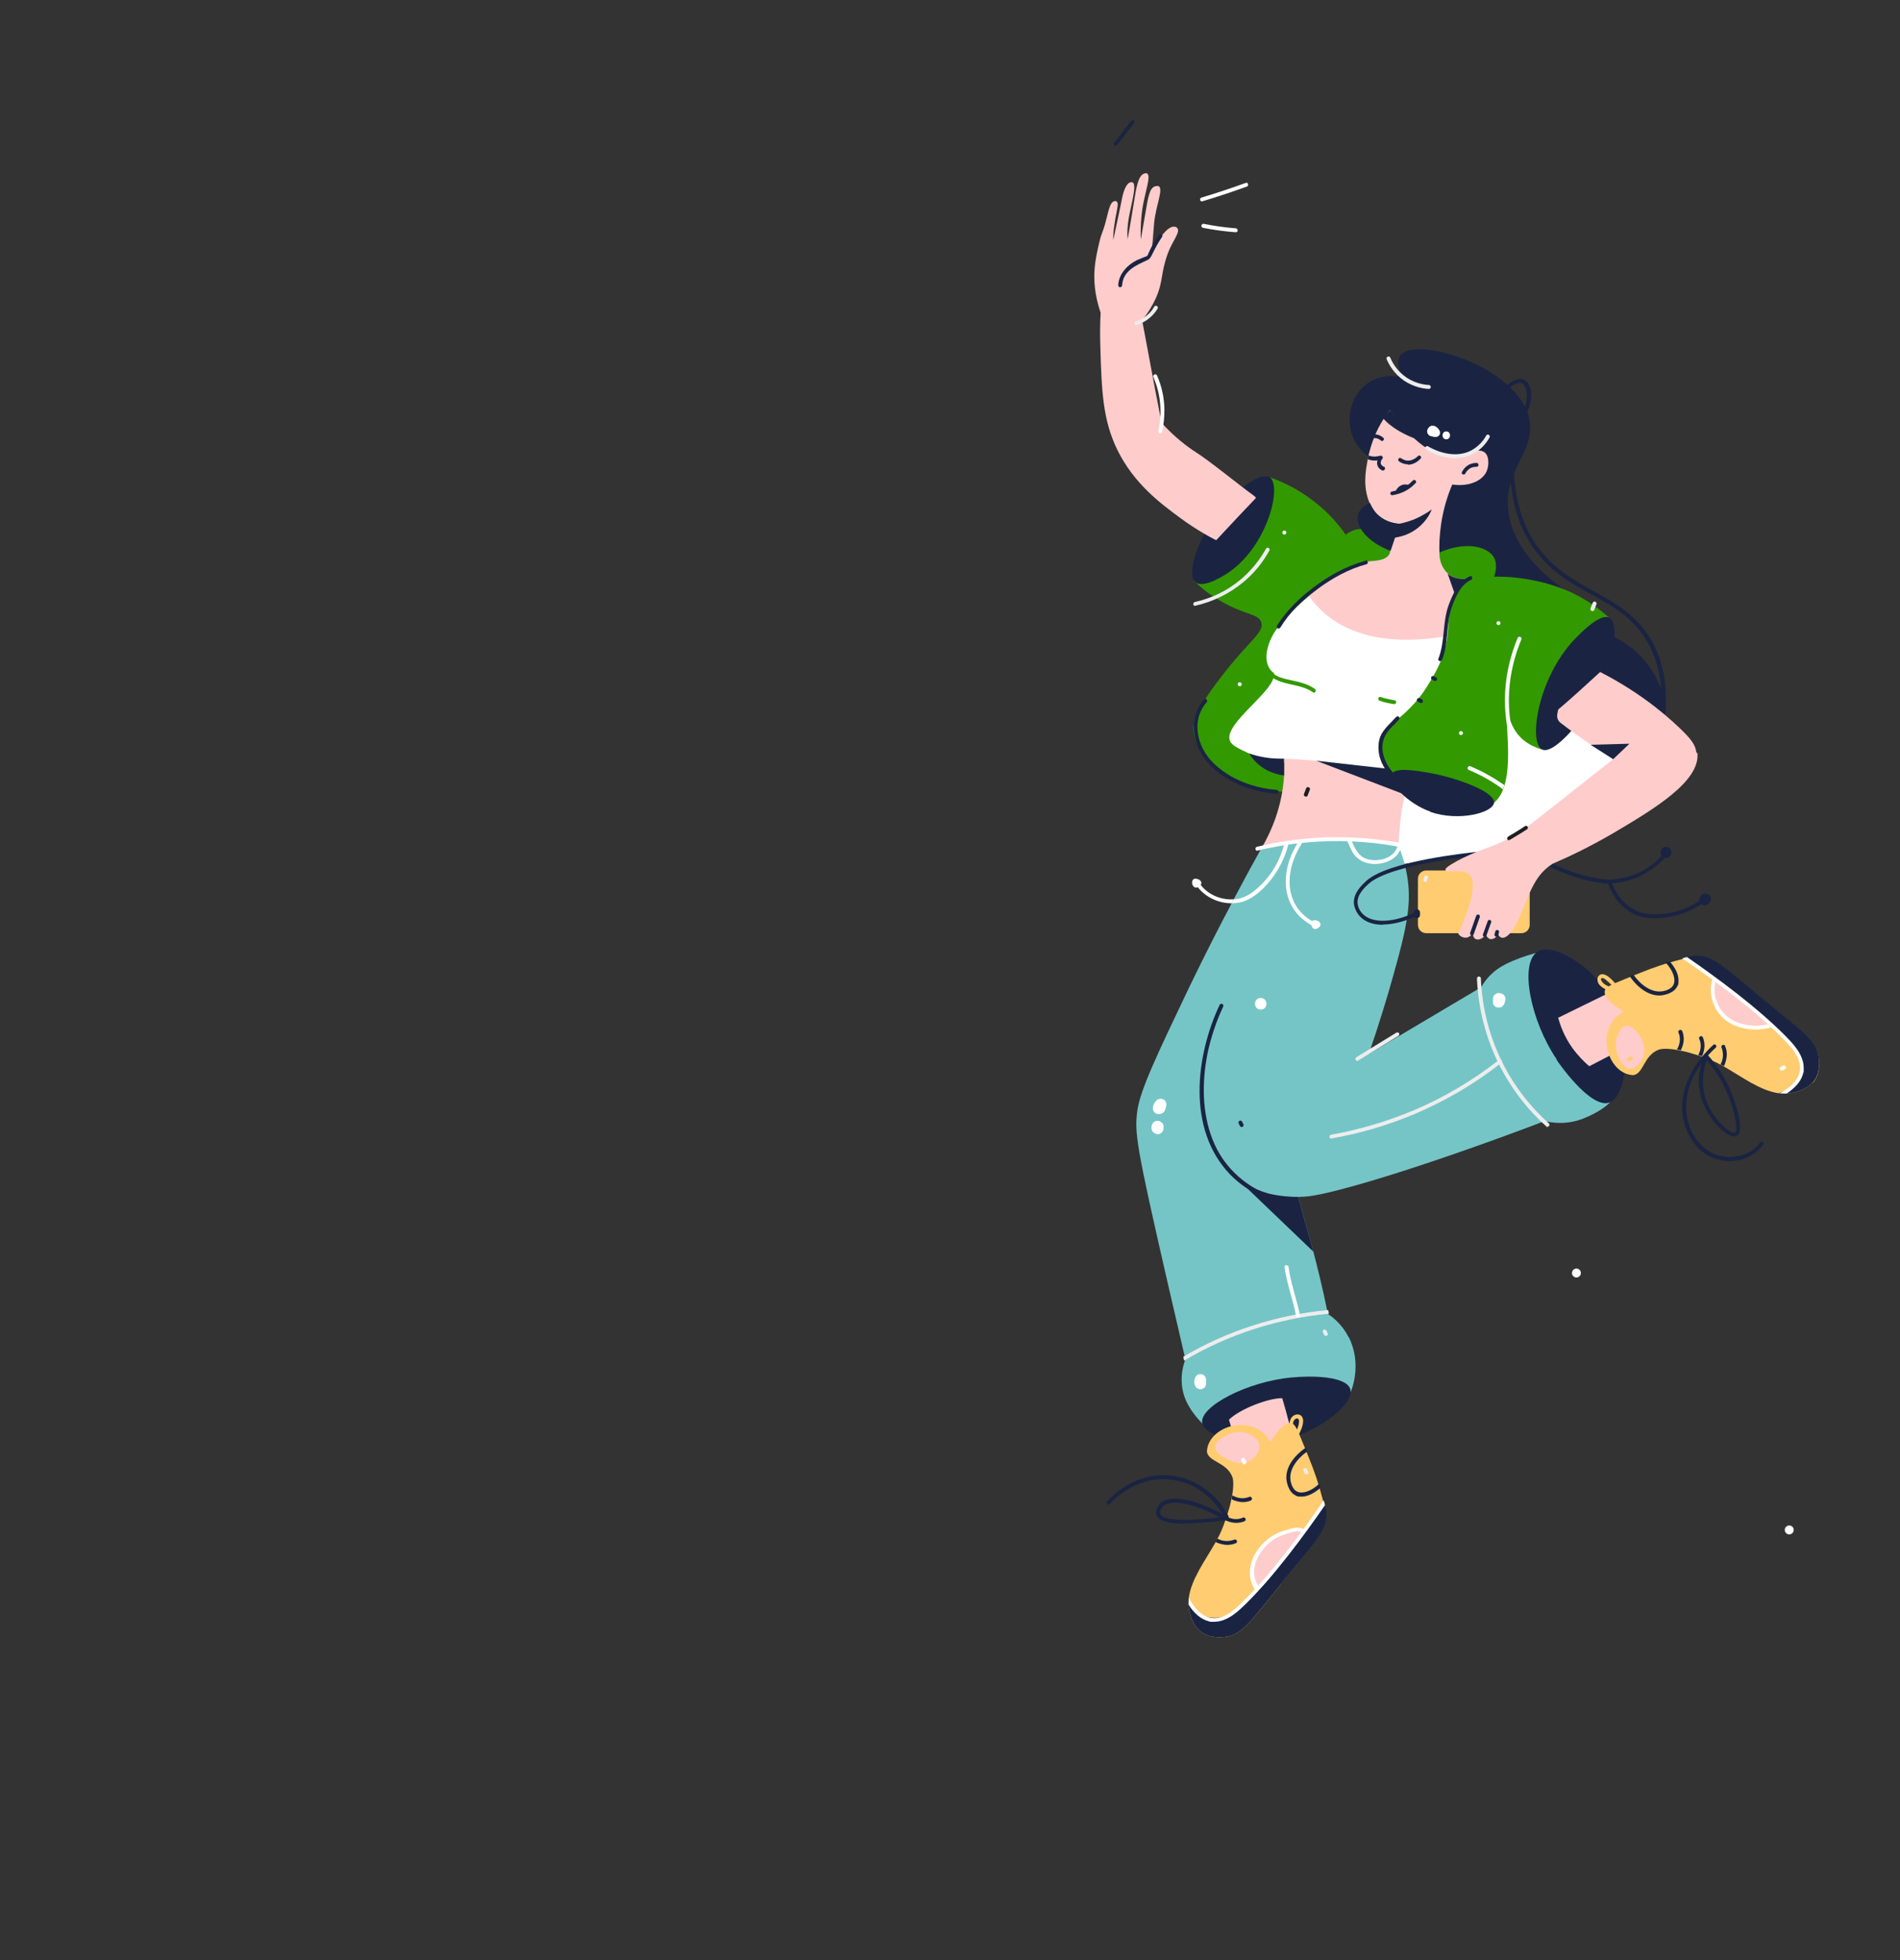 <svg xmlns="http://www.w3.org/2000/svg" viewBox="0 0 724 747"><rect x="0" y="0" width="724" height="747" fill="#333333" stroke="none"/><defs><style>      .cls-1 {        fill: #75c5c7;      }      .cls-2 {        fill: #fcc;      }      .cls-3 {        fill: #390;      }      .cls-4 {        fill: #ffcc71;      }      .cls-5 {        fill: #fff;      }      .cls-6 {        fill: #1a2442;      }      .cls-7 {        fill: #1f1f1f;      }      .cls-8 {        fill: #ededed;      }    </style></defs><g><g id="Layer_2"><path class="cls-5" d="M587.2,322.7c12.8-9,26.3-22.4,35.6-35,11.4-15.3-14.8-24.8-26.4-29.3-23.9-9.3-44.6,4.1-62.6,20.1-10.3,9.2-13.4,20.7-12.7,32.8.1,2.4.4,4.8.8,7.3,0,4.1.5,11,4,11,17.4.2,35.9-6.2,52.4-4,1.5-.4-.4,5.1.7,3.7,1.2-.9,2.4-1.8,3.4-2.6,2-1.7,3.7-3.1,4.9-4.1Z"></path><path class="cls-6" d="M614.8,242.6c3.6,1.7,9,5,13.3,10.9,5.6,7.6,8.2,17.8,5.9,19.3-.8.5-2,0-11.9-7.4-4.4-3.3-7.9-6-10.4-7.9.5-1.8,1-3.6,1.5-5.4l1.5-9.4Z"></path><path class="cls-3" d="M569.3,211.5c-2.9-4.3-11.2-5.2-20.8-1-6.6-.3-13.2-.7-19.8-1-1.6-4.9-6-8.1-10.4-7.9-4.3.2-6.9,3.4-7.4,4,5.8,2.5,14,5.8,24.2,8.9,28.7,8.7,32.6,7.3,34.1,5.4,1.9-2.3,1.5-6.1,0-8.4Z"></path><path class="cls-4" d="M582.9,334.9v17.5c0,1.8-1.4,3.2-3.2,3.2h-36.2c-1.8,0-3.2-1.4-3.2-3.2v-17.5c0-1.8,1.4-3.2,3.2-3.2,1.8,0,3.6,0,5.5,0,2,0,4.1,0,6.2,0,8.3,0,16.4,0,24.5,0,1.8,0,3.2,1.4,3.2,3.2Z"></path><path class="cls-3" d="M532.1,302.2c.6-1.9.9-3.9,1.2-5.8.5-3.2,1-6.4,1.6-9.6,1.5-7.5,3.7-14.8,6.2-21.9,1.3-3.7,2.6-7.3,4.1-10.9,1.5-3.5,3.2-6.9,5-10.3,1.8-3.4,3.6-6.8,5.2-10.2,1.7-3.6,3.1-7.2,4.7-10.9.5-1.2,1.1-2.4,1.6-3.6-1.6,0-4.5-.2-8.2-.7-1.2-.2-3.6-.5-7.2-1.3-1.7-.4-8.5-1.8-18.5-5.4-5.2-1.9-8.1-2.7-11.4-4.9-1.5-1.1-2.7-2.1-3.5-2.8-2.5-3.6-6.3-8.3-12-12.7-6.5-5.1-12.9-7.9-17.3-9.4-.5,4.5-2.3,13.9-9.2,23.4-6.9,9.6-15.4,14.2-19.5,16.1,2.5,2.4,6.2,5.6,11.4,8.4,8.5,4.7,13.3,4.2,14.3,7.4,1.2,3.7-4.1,6.7-13.3,18.3-11.7,14.7-12.9,19.7-12.4,23.7.5,4.4,3,7.5,4.9,9.9,8.5,10.5,21.9,12.2,26.4,12.6,15.2.2,30.4.3,45.6.5Z"></path><path class="cls-5" d="M498.9,227c5.4,6.7,11.1,10.2,14.5,11.9,9.5,4.7,18.5,4.6,25.7,4.4,6.1,0,11.1-.9,14.4-1.6-6.1,18-12.3,36-18.4,54-21-3-36-4.8-44.9-5.1-1.5,0-7.6-.3-14.3-3.5-4.7-2.2-7-3.3-7.4-5.4-1.2-6.3,15.7-17.5,16.8-23.7.1-.6.6-3.9,1.8-8.2.3-1.1.7-2.4,1.2-3.8,3-8.5,7.3-14.8,10.5-18.9Z"></path><path class="cls-2" d="M480.4,323.7c3.9-6.5,8.2-16.2,8.9-28.2.1-2.2.1-4.4,0-6.4,5.2.2,10.6.6,16.2,1.2,11.5,1.2,22.1,3.2,31.4,5.5-.7,2.9-2.2,8.9-3,14.8-.3,2.1-.5,4.4-.5,4.4-.3,3-.4,5.5-.5,7.4-7.7-.9-16.6-1.4-26.4-1.2-9.8.2-18.6,1.2-26.2,2.5Z"></path><path class="cls-1" d="M514,509.6c5,10.1,1.2,19.8.5,21.3-18.3,3.6-36,9.7-54.4,13.3-1.5-1.1-7-6.4-8.9-12.4-2.1-6.7-.1-12.2.5-13.8-1.9-8.3-4.2-18-6.7-28.9-12-52.3-12.8-57.5-11.6-66,1.2-8,7.4-21,19.8-47,6.1-12.7,13.3-26.6,15.2-30.1.3-.6.6-1.2.9-1.8.3-.5.5-1,.8-1.5,3.9-7.4,7.4-13.8,10.3-19,2.4,1.1,4.8,2.2,7.2,3.3.4.2.9.4,1.3.6,11.3,5.2,22.6,10.3,33.8,15.5l-25.8,92.2c-.9.3-3.5,1.1-7.1,2.2.5,1.9,1.1,4.2,1.8,6.9.9,3.4,1.9,7.4,3.1,11.8,2.7,9.9,3.9,13.7,5.8,20.8,0,.1,0,.3.1.5,1.4,5.4,3.4,13.3,5.4,23.2,2.1,1.4,5.6,4.2,7.9,8.9Z"></path><polygon class="cls-6" points="501.6 289.9 538.2 303.9 533.8 293.5 501.6 289.9"></polygon><path class="cls-2" d="M559.9,220.4c-.7,2.7-1.4,5.4-2.2,8.1-1.2,4.5-2.4,8.9-3.6,13.4-3,.6-21.3,4.3-35.8-.7-2.7-.9-7.6-2.6-12.9-6.9-2.6-2.2-4.6-4.4-5.9-6.2-.3-.4-.5-.7-.8-1,0,0,8.1-6.5,9.1-7.2,4.2-2.7,9-5.5,14-6,2.3-.3,5.8-.2,7.4-2.4.4-.5.5-1.1.5-1.5.5-1.6,1-3.3,1.5-4.9.7-1.8,1.3-3.6,2-5.4,7.5-4.7,15.1-9.4,22.6-14.1-4.7,11.7-7.3,20.9-7.3,25,0,.8,0,2.8,1,4.9.3.6.9,1.9,2.2,3,.4.4.9.8,1.5,1.1,1.2.6,2.3.8,3.1.9,1.1.2,2.3.2,3.5,0Z"></path><path class="cls-2" d="M560.2,187c-7.6,12.3-22.1,13.1-26.9,12.6-1.7-.2-5-.5-7.9-3-.8-.6-2.2-2-3.5-4.9-2.6-6-1.6-12.1-.7-16.7,0-.4.1-.7.2-1.1,0-.1,0-.3,0-.4,1.6-7.6,4.6-12.7,5.3-13.9,3.2-5.4,7-9,9.6-11.2.8,0,15-1.4,23.2,9.4,7.1,9.2,5.3,21.3.5,29.2Z"></path><path class="cls-7" d="M497.6,303.5c0,0-.2,0-.3,0-.4-.2-.6-.6-.4-1l.8-2.1c.2-.4.6-.6,1-.4.4.2.6.6.4,1l-.8,2.1c-.1.3-.4.5-.7.5Z"></path><path class="cls-6" d="M559.9,220.4c-.7,2.7-1.4,5.4-2.2,8.1l-1.8,2.3-4.3-12.3c.4.4.9.8,1.5,1.1,1.2.6,2.3.8,3.1.9,1.1.2,2.3.2,3.5,0Z"></path><path class="cls-6" d="M500.5,477l-35.4-33.9,26.5,1.3c.9,3.4,1.9,7.4,3.1,11.8,2.7,9.9,3.9,13.7,5.8,20.8Z"></path><path class="cls-6" d="M529.8,156.1c-.9.3-5.4,1.7-7.9,6.4-2.9,5.4-.8,10.7-.5,11.4-1.6-1.2-4.4-3.5-5.9-7.4-2.7-6.6-1-15.6,5.4-20.3,5.6-4,12-2.8,13.3-2.5-1.1-2.7-2.2-6.3-.5-8.4,5.8-7.3,43.9,4.1,48.9,23.7,3.2,12.5-9.4,19.3-7.9,35.1,1.3,13.9,12.5,24.5,22.7,31.6-3.5-1.6-7.9-3.3-13.3-4.4-4.3-.9-7.9-1.3-10.2-1.4-1.8-.1-3.4-.1-4.6,0,1.5-4.3.4-6.7,0-7.4-2.5-4.5-11.1-6.2-20.8-2-.2-5.6.4-14.7,4.4-24.7,2.4-5.9,5.3-10.5,7.9-13.8-2.3,1.4-4.2,1.8-5.4,2-10.8,1.5-20.6-11-23.2-14.3-1.1-1.4-1.9-2.7-2.5-3.5Z"></path><path class="cls-2" d="M552.7,184.5c6.3,1.2,11.8-.9,13.7-4.7,1.1-2.4,1.1-6.2-.8-7.5-2.2-1.5-6.7-.3-10.1,4.2-.9,2.7-1.8,5.4-2.8,8.1Z"></path><path class="cls-8" d="M451.2,518.5c16.7-10,35.8-16.1,55.2-17.9l-.3-1.4c-19.4,1.8-38.5,7.9-55.2,17.8l.3,1.5Z"></path><path class="cls-6" d="M490.6,418.4s0,0-.1,0c-.4,0-.7-.5-.6-.9l17.8-89.2c0-.4.5-.7.9-.6.4,0,.7.5.6.9l-17.8,89.2c0,.4-.4.6-.7.6Z"></path><path class="cls-1" d="M536.2,333.8c-.8-4.9-2.2-8.8-3.2-11.3-3.5-.7-7.2-1.3-11.1-1.7-16.2-1.7-30.4.3-41.5,3-8.3,34.2-16.7,68.4-25,102.5,1.6,4.7,6.2,16,17,23.3,1.6,1.1,5.2,3.5,10.6,5.1,0,0,7,2,15.3,1.2,10.4-1.1,44.7-11.4,90.3-28.7,2.1.5,8.1,1.7,14.8-1,7.9-3.2,11-6.7,11.9-8.4-10.1-16.4-15.6-39-25.7-55.4-1.9-.2-12.3,2.6-18.3,6.4-3.8,2.5-5.9,5.6-6.9,7.4-14.3,8.5-28.5,16.9-42.8,25.4,4-11.7,7.1-21.9,9.4-30.2,5.6-19.7,6.8-28,5.2-37.6Z"></path><path class="cls-6" d="M533.2,199.6c2.3-.5,5.3-1.3,8.4-3,1.5-.8,2.8-1.6,4-2.5-.6,1.5-1.8,3.8-4,5.9-4,3.9-8.6,4.7-10.4,4.9.7-1.8,1.3-3.6,2-5.4Z"></path><path class="cls-6" d="M524.8,155.6c1.6-.8,3-.5,3-.5.9.2,1.6.7,2,1-1.9,2.3-4.1,5.6-5.9,9.9-1.2,2.9-2,5.6-2.5,7.9-.1-.3-.3-.9-.5-1.5-2-7.1.4-15.1,4-16.8Z"></path><path class="cls-3" d="M598.2,225.5c-3-1.3-5.8-2.3-8.3-3-1.3-.4-5.3-1.5-10.8-2.2-4.5-.6-11.1-.9-19.2,0-1.1.8-2.6,2.1-4,4-4.4,5.9-3.6,12.1-4.4,18.3-1.2,8.8-5.2,15-7.9,19.3-8.1,12.7-17.2,14.1-17.8,22.2-.4,4.8,2.4,9.1,5.4,12.4,22.3,13,33,13.5,38.1,9.4,9.1-7.4,3.4-32.5,5.4-32.6.7,0,1,3.5,4,6.9,2.6,3.1,6.1,4.6,8.9,5.4.2-5.7,1.2-14.5,5.4-24.2,6-13.8,15.2-22.1,20.2-26-5.9-5.3-11.3-8.2-15-9.9Z"></path><path class="cls-5" d="M573.3,299.2c-.3-.2-.6-.4-.9-.6-3.8-2.6-7.8-4.8-12.1-6.6-.4-.2-.8,0-1,.4s0,.8.4,1c4.1,1.7,8.1,3.9,11.8,6.5.4.3.8.6,1.2.9l.5-1.5Z"></path><path class="cls-6" d="M557.7,180.8c-.1,0-.2,0-.3,0-.4-.2-.5-.6-.3-1,.4-.7,1.2-2,2.8-2.8.9-.4,1.8-.6,2.8-.6.4,0,.7.4.7.8,0,.4-.4.7-.8.7-.5,0-1.3,0-2.1.4-1.2.6-1.9,1.6-2.1,2.1-.1.3-.4.4-.7.4Z"></path><path class="cls-6" d="M530.5,188.7c-.4,0-.7-.3-.7-.6,0-.4.2-.8.6-.8,1.1-.2,2.2-.5,3.3-.9,1.8-.8,3.3-1.9,4.7-3.3.3-.3.7-.3,1,0,.3.3.3.8,0,1-1.5,1.6-3.2,2.8-5.2,3.6-1.2.5-2.4.8-3.6,1,0,0,0,0-.1,0Z"></path><path class="cls-6" d="M527,352.4c-3.8,0-6.9-1.1-8.9-3.3-2-2.2-2.2-4.8-2.2-4.9-.2-4,3.1-7,4.7-8.5,8.5-7.7,39-10.7,42.4-11.1.4,0,.8.3.8.7,0,.4-.3.8-.7.8-1.4.1-33.3,3.2-41.6,10.7-1.4,1.3-4.4,4-4.2,7.3,0,0,.1,2.2,1.8,4,3.6,3.9,11.9,3.7,20.7-.7.4-.2.8,0,1,.3.2.4,0,.8-.3,1-4.9,2.4-9.6,3.6-13.6,3.6Z"></path><circle class="cls-5" cx="681.8" cy="583" r="1.7"></circle><circle class="cls-5" cx="600.7" cy="485.1" r="1.7"></circle><path class="cls-8" d="M517.2,404.3c-.2,0-.5-.1-.6-.4-.2-.3-.1-.8.2-1l15.3-9.4c.3-.2.8-.1,1,.2.2.3.1.8-.2,1l-15.3,9.4c-.1,0-.3.1-.4.1Z"></path><path class="cls-8" d="M589.8,429.5c-.2,0-.4,0-.5-.2-7.2-6.4-13-14-17.5-22.5-5.4-10.4-8.5-22.1-9-33.9,0-.4.3-.8.7-.8.4,0,.8.3.8.7.4,11.6,3.5,23.1,8.8,33.3,4.3,8.3,10.1,15.7,17.1,22,.3.3.3.7,0,1-.1.2-.3.2-.6.2Z"></path><path class="cls-6" d="M473.2,429.5c-.3,0-.5-.2-.7-.4l-.5-1c-.2-.4,0-.8.3-1,.4-.2.8,0,1,.3l.5,1c.2.4,0,.8-.3,1-.1,0-.2,0-.3,0Z"></path><path class="cls-8" d="M505.3,509.1c-.3,0-.5-.2-.7-.4l-.5-1c-.2-.4,0-.8.3-1,.4-.2.8,0,1,.3l.5,1c.2.4,0,.8-.3,1-.1,0-.2,0-.3,0Z"></path><path class="cls-6" d="M612.9,336.7c-1.1,0-1.9,0-2.5-.2-6.8-.9-13.6-3.1-20.3-6.5-.4-.2-.5-.6-.3-1,.2-.4.6-.5,1-.3,6.6,3.3,13.2,5.5,19.9,6.3,1.6.2,4.9.4,9.5-.9,6.3-1.7,10.7-5.4,13.3-8.3.3-.3.7-.3,1,0,.3.3.3.7,0,1-3.9,4.2-8.7,7.2-14,8.7-3.1.9-5.7,1.1-7.6,1.1Z"></path><path class="cls-6" d="M593.1,403.8c.6.9,13.1,19.1,20.3,16.3,7.8-3,9.4-31.1-4.9-47-6.2-6.9-17.5-13.8-22.7-10.4-6.9,4.5-2.6,26.3,7.4,41Z"></path><path class="cls-2" d="M593.6,387.9c13.4-6.6,18.4-9,18.8-9.2,0,0,.5-.2,1.1-.5,0,0,.2,0,.2-.1.6,0,6.4-.2,9.9,4.3.2.3.5.6.7,1,.2.3.4.7.6,1.1,1.8,3.9,1.2,8.8-1.7,12.7-5.9,3-11.8,6.1-17.6,9.1-1.9-1.6-4.2-3.9-6.4-6.9-3.1-4.3-4.6-8.5-5.4-11.4Z"></path><path class="cls-6" d="M545.1,309.4c10.7,3.7,23.7.4,24.2-3.5.5-4.2-14.4-9.6-24.7-11.4-4.7-.8-13-2.3-14.3.5-1.5,3.1,6,11.2,14.8,14.3Z"></path><path class="cls-6" d="M613.2,235.4c4.5,2.4,1.2,20-6.9,33.1-4.9,7.9-14.6,19.1-18.7,17.1-5.2-2.6-1.8-27,12.4-42,1.6-1.6,9.6-10.2,13.3-8.2Z"></path><path class="cls-2" d="M646.4,286.8c-.3-2.9-1.9-5.1-6.4-9.4-6.6-6.3-17.2-15-33-22.7-1.6-.8-3.4-.5-4.7.7-1.7,1.6-3.5,3.7-5.2,6.5-2.3,3.9-3.3,7.7-3.7,10.4-.2,1.2.3,2.4,1.2,3.1,4,3.1,8.3,6.2,12.9,9.2,2.5,1.6,4.9,3.2,7.3,4.6-11.6,9.2-23.3,18.4-34.9,27.5,0,0,0,0,0,0-3.1,1.9-5.7,3.2-7.4,4-5.9,2.7-10.4,3.7-17.3,7.4-3.4,1.9-4.6,2.8-4.4,3.5.4,1.3,6.3-.7,8.9,1.5,2.4,2,2.6,7.8-4,22.7.6,1,1.8,1.6,3,1.5,1.1-.1,2.1-.9,2.5-2,0,1,.3,2.1,1,2.5,1.1.6,3,0,4-2,.1.9.7,1.7,1.5,2,1.1.3,2.6-.4,3-2,.3.6.7,1.3,1.5,1.5,1.4.4,2.9-1.3,3.5-2,4.3-5,6.1-15.9,11.4-22.2,1-1.2,2.5-2.7,4.6-4,5.9-2.5,13.9-6.3,23-11.6,15.2-9,33.3-19.7,32.1-30.6Z"></path><path class="cls-7" d="M575,320.2c-.3,0-.5-.1-.6-.4-.2-.4,0-.8.3-1,.8-.5,1.6-1,2.5-1.5,1.3-.8,2.6-1.6,3.9-2.5.3-.2.8-.1,1,.2.2.3.1.8-.2,1-1.3.8-2.6,1.7-4,2.5-.8.5-1.7,1-2.5,1.5-.1,0-.2.1-.4.1Z"></path><path class="cls-6" d="M489.3,289.1c-2.1,0-4.6,0-7.4-.5-2.3-.4-4.3-.9-5.9-1.5.8,1.4,2.6,3.9,5.9,5.9,3,1.8,5.9,2.3,7.4,2.5v-6.4Z"></path><path class="cls-6" d="M492.2,524.9c-16.7,1.5-35.1,11-34.1,17.3,1,6.1,20.5,10.3,36.1,4.9,10.8-3.7,21.9-12.7,20.3-17.8-1.6-5.1-15.5-5.1-22.2-4.4Z"></path><path class="cls-6" d="M483.8,181.8c4.8,3.2-.6,25.8-15.3,36.1-1,.7-9.6,6.6-12.9,4-3.7-2.9.8-15.4,6.4-23.7,6.3-9.3,17.9-18.9,21.7-16.3Z"></path><path class="cls-8" d="M507.3,433.9c-.4,0-.7-.3-.7-.6,0-.4.2-.8.6-.9,10.8-1.9,21.4-5.1,31.5-9.3,11.6-4.9,22.5-11.4,32.5-19.2.3-.3.8-.2,1,.1.3.3.2.8-.1,1-10,7.9-21.1,14.4-32.8,19.4-10.2,4.3-20.9,7.5-31.8,9.4,0,0,0,0-.1,0Z"></path><path class="cls-2" d="M488.6,532.8c.9,3.1,1.8,6.2,2.6,9.4,1.1,4.1,2.2,8.2,3.2,12.2,0,.6-1,6.3-6.1,8.9-4.7,2.3-10.5,1-14.3-3.3-1.9-6.3-3.8-12.7-5.7-19,4.1-4.1,15.2-8.3,20.2-8.2Z"></path><path class="cls-6" d="M531.8,187.3c0-.2.7-1.9,2.5-2.5,1.1-.4,2.1-.1,2.5,0-.4.4-1.1,1-2,1.5-1.2.6-2.2.9-3,1Z"></path><path class="cls-6" d="M521.9,191.7c-3.5,1.7-4.3,3.7-4.4,4.4-1.2,4.2,3.4,10.5,12.4,13.8.7-2,1.3-4,2-5.9l1.5-4.4c-1.2,0-5.6-.5-8.9-4-1.3-1.4-2-2.9-2.5-4Z"></path><path class="cls-6" d="M633.8,269.8s0,0,0,0c-.4,0-.7-.4-.7-.8.4-9.2-1.4-17.4-5.3-24.3-5.4-9.3-13.1-13.6-21.3-18.1-8-4.4-16.2-9-22.6-18.4-5.2-7.7-8.1-17.3-8.5-28.6,0-.4.3-.8.7-.8.4,0,.8.3.8.7.4,10.9,3.2,20.3,8.3,27.8,6.2,9.2,14.3,13.6,22.1,18,8.4,4.6,16.3,9,21.9,18.6,4.1,7.1,6,15.6,5.5,25.1,0,.4-.3.7-.7.7Z"></path><path class="cls-8" d="M544.4,148.2s0,0,0,0c-2.3-.1-5.8-.8-9.3-3.1-4-2.7-5.9-6.3-6.7-8.2-.2-.4,0-.8.4-1,.4-.2.8,0,1,.4.7,1.8,2.5,5.1,6.2,7.6,3.2,2.1,6.4,2.7,8.5,2.8.4,0,.7.4.7.8,0,.4-.3.7-.7.7Z"></path><path class="cls-6" d="M581.2,157.4c-.1,0-.2,0-.3,0-.4-.2-.5-.6-.4-1,1.4-3.1,1.7-6.3.8-8.6-.4-.9-.9-1.5-1.4-1.8-1.4-.6-4,.8-6.1,3.3-.3.3-.7.4-1,0-.3-.3-.3-.7,0-1,2.6-3,5.7-4.5,7.8-3.7,1,.4,1.8,1.3,2.3,2.6,1,2.7.7,6.3-.9,9.8-.1.3-.4.4-.7.4Z"></path><path class="cls-8" d="M554.4,174.6c-5.9,0-10.7-3.1-11-3.3-.3-.2-.4-.7-.2-1,.2-.3.7-.4,1-.2,0,0,8.8,5.6,16.5,1.5,2.9-1.6,4.7-3.9,5.6-5.6.2-.4.7-.5,1-.3.4.2.5.7.3,1-1.5,2.7-3.7,4.9-6.2,6.2-2.4,1.3-4.8,1.7-7.1,1.7Z"></path><path class="cls-6" d="M536.6,176.9c-.2,0-.5,0-.7,0-1-.1-2-.5-2.8-1.1-.3-.2-.4-.7-.2-1,.2-.3.7-.4,1-.2.7.5,1.4.8,2.1.9,2.3.3,4-1.4,4.3-1.7.3-.3.7-.3,1,0,.3.3.3.7,0,1-.4.4-2.2,2.3-4.9,2.3Z"></path><path class="cls-6" d="M526.4,175.1c-.6.2-1.4.4-2.4.4s-1.8-.1-2.8-.5c0-.4.1-.7.2-1.1,0-.1,0-.3,0-.4,0,0,0,0,0,0,1.8.8,3.5.4,4.4.2.4-.1.8,0,.9.5.1.4,0,.8-.5.9Z"></path><path class="cls-6" d="M527.1,179.3c0,0-.2,0-.3,0-.3-.1-1.5-.7-1.9-1.9-.4-1.2,0-2.5.8-3.5.3-.3.8-.3,1,0,.3.3.3.8,0,1-.5.5-.7,1.3-.5,1.9.3.7.9,1,1.1,1,.4.1.6.6.4,1-.1.3-.4.5-.7.5Z"></path><path class="cls-6" d="M526.6,168c-.2,0-.3,0-.5-.2-.2-.2-1.4-1.1-2.8-.8-.7.1-1.3.5-1.6.8-.3.3-.8.3-1,0-.3-.3-.3-.8,0-1,.5-.4,1.3-1,2.3-1.2,2.1-.4,3.6.8,4.1,1.2.3.3.4.7,0,1-.1.2-.4.3-.6.3Z"></path><path class="cls-6" d="M636.1,323.2c.9.7,1.1,2,.4,2.9-.7.9-2,1.1-2.9.5-1.1-.8-1.1-2.7,0-3.5.7-.5,1.7-.6,2.5,0Z"></path><path class="cls-6" d="M630,349.9c-2.2,0-4.8-.3-7.4-1.6-5.9-2.9-8.6-8.3-9.8-11.3-.1-.4,0-.8.4-1,.4-.1.8,0,1,.4,1,2.8,3.6,7.8,9,10.5,3.4,1.7,6.6,1.5,9.3,1.4h.2c5.5-.3,11-2.3,15.9-5.7.3-.2.8-.2,1,.2.2.3.2.8-.2,1-5.1,3.6-10.9,5.7-16.7,6h-.2c-.8,0-1.7.1-2.7.1Z"></path><path class="cls-6" d="M648.7,340.8c-1.2.6-1.4,2.2-.8,3.2,0,0,.6.9,1.5,1,1.4.1,2.9-1.6,2.5-3-.4-1.1-1.9-1.9-3.2-1.2Z"></path><path class="cls-8" d="M606.8,232.8c0,0-.2,0-.3,0-.4-.2-.6-.6-.4-1l.8-2.1c.2-.4.6-.6,1-.4.4.2.6.6.4,1l-.8,2.1c-.1.3-.4.5-.7.5Z"></path><path class="cls-5" d="M578,288.1c-.3,0-.6-.2-.7-.5-1.8-4.7-3-9.6-3.5-14.5-1.1-10,.5-20.4,4.5-30,.2-.4.6-.6,1-.4.4.2.6.6.4,1-3.9,9.4-5.5,19.5-4.4,29.3.5,4.8,1.7,9.6,3.4,14.2.1.4,0,.8-.4,1,0,0-.2,0-.3,0Z"></path><path class="cls-8" d="M455.4,230.9c-.3,0-.6-.2-.7-.6,0-.4.2-.8.6-.9,6.5-1.4,12.5-4.4,17.5-8.6,3.9-3.3,7.1-7.2,9.6-11.7.2-.4.6-.5,1-.3.4.2.5.6.3,1-2.6,4.7-5.9,8.7-10,12.1-5.2,4.3-11.5,7.4-18.1,8.9,0,0-.1,0-.2,0Z"></path><path class="cls-8" d="M543.1,336.1c0,0-.1,0-.2,0-.4-.1-.6-.5-.5-.9l.3-1.1c.1-.4.5-.6.9-.5.4.1.6.5.5.9l-.3,1.1c0,.3-.4.5-.7.5Z"></path><path class="cls-6" d="M546.8,259.4c-.1,0-.2,0-.3,0l-.8-.4c-.4-.2-.5-.6-.3-1,.2-.4.6-.5,1-.3l.8.4c.4.2.5.6.3,1-.1.3-.4.4-.7.4Z"></path><path class="cls-6" d="M541.4,267.8c-.1,0-.2,0-.3,0l-.8-.4c-.4-.2-.5-.6-.3-1,.2-.4.6-.5,1-.3l.8.4c.4.2.5.6.3,1-.1.3-.4.4-.7.4Z"></path><path class="cls-6" d="M560.9,356.4c0,0-.2,0-.2,0-.4-.1-.6-.6-.5-.9l2.3-6.5c.1-.4.6-.6.9-.5.4.1.6.6.5.9l-2.3,6.5c-.1.3-.4.5-.7.5Z"></path><path class="cls-6" d="M565.8,356.9c0,0-.2,0-.3,0-.4-.1-.6-.6-.4-.9l1.8-5c.1-.4.6-.6.9-.4.4.1.6.6.4.9l-1.8,5c-.1.3-.4.5-.7.5Z"></path><path class="cls-6" d="M570.2,356.9c0,0-.1,0-.2,0-.4-.1-.6-.5-.5-.9l.3-1.1c.1-.4.5-.6.9-.5.4.1.6.5.5.9l-.3,1.1c0,.3-.4.5-.7.5Z"></path><path class="cls-5" d="M479.1,324.2c-.3,0-.6-.2-.7-.6,0-.4.1-.8.5-.9,7.7-1.9,15.5-3,23.4-3.5,11.3-.6,22.7.2,33.8,2.5.4,0,.7.5.6.9,0,.4-.5.7-.9.6-11-2.3-22.3-3.1-33.4-2.5-7.8.4-15.5,1.6-23.1,3.4,0,0-.1,0-.2,0Z"></path><path class="cls-4" d="M488.3,603.5c-11.7,14.2-15,19.6-21.7,20.3-1.3.1-5.7.6-9.2-2.2-3.1-2.5-3.8-6.3-4.2-7.8-.2-.8-.3-1.6-.3-2.4,0-.9,0-1.8.1-2.6,0,0,0,0,0,0,1-7.2,6.3-14.2,10.2-21.1h0c.2-.4.4-.8.7-1.2,0,0,0,0,0-.1,1-1.8,2.1-4.3,3-7,.2-.5.3-.9.5-1.4.7-2.2,1.4-4.4,1.8-6.6.1-.5.2-1,.3-1.5.5-2.7.6-5.1.2-6.8-2.1-6-9.2-5.9-9.8-9.9.3-10,18.1-15.2,24.2-3.6.6-1.1,4.5-7.9,7.9-7.3,1.3.3,2.1,1.6,4.4,7.4,3.2,7.8,4.8,11.7,6.4,17.3.5,1.8,1,3.4,1.3,4.7.2.7.4,1.3.5,1.8,0,0,0,0,0,0,.4,1.4.6,2.3.6,2.9.5,7.3-4.2,11.2-17.3,27.2Z"></path><path class="cls-6" d="M451.6,580.6c-8.5,0-10.4-1.8-10.9-3.4-.7-2,1.1-3.9,1.2-4.1,3.6-3.9,13.5-2.1,25.7,4.8.3.2.4.5.4.8,0,.3-.3.6-.6.6-6.9.9-12,1.2-15.8,1.2ZM447.8,572.6c-2.1,0-3.8.5-4.8,1.6,0,0-1.3,1.5-.9,2.6.5,1.5,4.2,3.6,22.8,1.4-6.9-3.7-13-5.6-17.1-5.6Z"></path><path class="cls-2" d="M469.5,546.1c-2.4.7-6.5,2.8-6.4,5.4,0,2.1,2.7,3.5,4.4,4.4,1.7.9,4.1,2.2,6.9,1.5,3-.8,6-3.9,5.4-6.9-.6-3-4.3-4.2-4.9-4.4-2.4-.8-4.5-.3-5.4,0Z"></path><path class="cls-6" d="M471,588c-1.1.5-2.2.7-3.4.7s-3-.4-4.4-1.1h0c.2-.4.4-.8.7-1.2,0,0,0,0,0-.1,1.9,1.1,4.4,1.2,6.4.4.4-.2.8,0,1,.4.2.4,0,.8-.4,1Z"></path><path class="cls-6" d="M474.2,579.7c-1,.4-2.1.6-3.2.6s-2.8-.3-4-1c.2-.5.3-.9.5-1.4,1.8,1.1,4.2,1.3,6.1.4.4-.2.8,0,1,.4.2.4,0,.8-.4,1Z"></path><path class="cls-6" d="M476.7,571.8c-1,.4-2.1.6-3.2.6s-2.9-.4-4.2-1.1c.1-.5.2-1,.3-1.5,1.9,1.2,4.4,1.5,6.4.6.4-.2.8,0,1,.4.2.4,0,.8-.4,1Z"></path><path class="cls-6" d="M503.1,567c-2.4,2.1-4.9,3.3-7.1,3.3s-1.6-.2-2.4-.5c-2.8-1.4-3.3-5.3-3.4-6-.4-4.3,2.4-8.7,7.3-12.1l.6,1.4c-4.2,3-6.7,6.9-6.4,10.5,0,.4.4,3.8,2.6,4.8,1.9.9,5.2,0,8.4-3l.5,1.6Z"></path><path class="cls-2" d="M478.9,605.4c-.2-.5-3.4-8.2,1.2-15.1,3.6-5.3,10.3-7.9,16.8-6.4-6,7.2-12,14.3-18,21.5Z"></path><path class="cls-5" d="M474.2,558c-.3,0-.5-.2-.7-.4l-.5-1c-.2-.4,0-.8.3-1,.4-.2.8,0,1,.3l.5,1c.2.4,0,.8-.3,1-.1,0-.2,0-.3,0Z"></path><path class="cls-8" d="M497.9,561.9c-.3,0-.5-.2-.7-.4l-.5-1c-.2-.4,0-.8.3-1,.4-.2.8,0,1,.3l.5,1c.2.4,0,.8-.3,1-.1,0-.2,0-.3,0Z"></path><path class="cls-6" d="M467.3,578.8c-.3,0-.5-.2-.7-.4-.6-1.3-6.4-12.3-19.2-14.4-14.5-2.4-24.1,8.7-24.5,9.1-.3.3-.7.4-1,0-.3-.3-.4-.7,0-1,.4-.5,10.5-12.2,25.9-9.6,13.6,2.3,19.7,13.9,20.3,15.2.2.4,0,.8-.3,1-.1,0-.2,0-.3,0Z"></path><path class="cls-8" d="M678.9,408c-.3,0-.5-.2-.7-.4-.2-.4,0-.8.3-1l1-.5c.4-.2.8,0,1,.3.2.4,0,.8-.3,1l-1,.5c-.1,0-.2,0-.3,0Z"></path><path class="cls-5" d="M499.9,352.4c-.1,0-.2,0-.4,0-2.8-1.6-5.1-3.7-6.7-6.2-4.4-6.9-3.7-16.7,2-25.5.2-.3.7-.4,1-.2.3.2.4.7.2,1-5.3,8.3-6.1,17.5-2,23.9,1.5,2.3,3.5,4.2,6.2,5.7.4.2.5.7.3,1-.1.2-.4.4-.6.4Z"></path><g><path class="cls-5" d="M470.1,342.7c-.3.5-.5,1-.8,1.5,0,0,0,0-.1,0-5.2,0-10.5-2.6-13.4-7-.2-.3-.1-.8.2-1,.3-.2.8-.1,1,.2,2.7,4.3,8,6.6,13,6.3Z"></path><path class="cls-5" d="M491,321.5c-.5,2.1-1.2,4.1-2.1,6.1-1.8,4.1-4.5,7.9-7.7,11.1-2.1,2-4.2,3.5-6.3,4.4-1.8.8-3.7,1.1-5.6,1.1.3-.5.5-1,.8-1.5,1.4,0,2.9-.4,4.2-1,1.9-.8,3.8-2.2,5.8-4.1,3.1-3,5.7-6.6,7.4-10.6.8-1.9,1.5-3.8,2-5.8,0-.4.5-.6.9-.5.4,0,.6.5.6.9Z"></path></g><path class="cls-5" d="M454.7,335.1c-.8.7-.5,2.5.5,3,1,.5,2.5-.6,2.6-1.6,0-.7-.6-1.2-1.1-1.4-.6-.3-1.5-.4-2,0Z"></path><path class="cls-5" d="M500.1,350.9c-.8.7-.5,2.5.5,3,1,.5,2.5-.6,2.6-1.6,0-.7-.6-1.2-1.1-1.4-.6-.3-1.5-.4-2,0Z"></path><path class="cls-6" d="M539.9,349.9h0c-.7,0-1.2-.6-1.2-1.2v-1c0-.7.6-1.2,1.2-1.2h0c.7,0,1.2.6,1.2,1.2v1c0,.7-.6,1.2-1.2,1.2Z"></path><path class="cls-2" d="M442.6,161c-1.7-8.5-3.3-17.1-4.9-25.7-.8-4.5-1.7-8.9-2.5-13.3,2.4-2.9,4-5.7,5.2-8.3,3-6.7,1.7-9.3,4.7-17.4,1.6-4.3,4.8-7.9,3.5-9.4-.3-.4-.8-.5-1-.5-3.5-.6-8.2,8.5-8.9,9.9.2-1.7.4-3.1.5-4,.2-1.9.2-3.1.4-5.1,0,0,.1-1.2.2-2.4.7-6.6,3.5-12.6,1.8-13.8-.5-.3-1.2,0-1.5,0-2.1.7-2.6,4.1-3.7,10.5-.4,2.1-.9,5.5-1.7,9.8-.2-4.9.2-8.9.6-11.8,1.1-6.7,3.4-12.5,1.8-13.4-.3-.2-.7,0-1,0-2.4.7-3.1,5.3-4,10.9-.5,3.1-1.3,8-2.4,14.2-.2-2.1-.1-3.8,0-4.8.3-4.5,2.1-10,2.5-14.4,0-.7.1-2.1-.6-2.5-.4-.2-.8,0-1,0-1.9.7-2.8,5-2.9,5.4-.8,4.1-2,9.7-3.5,16.6,0-1.2,0-3.2.4-5.5.2-1.6.5-3.2.5-3.2.7-3.8,1.2-5.4.4-6-.3-.3-.8-.2-.9-.1-1.6.3-2.1,3.3-3.1,7.1-1.4,5.5-1.6,4.2-2.7,8.9-.5,2.2-1.4,5.9-1.7,9.8-.3,3.5-.2,9.4,2.3,16.7-.2,3.3-.3,7.9-.1,13.5.5,16.3.9,27.2,6.4,38.6,6.4,13.1,16.6,20.6,24.2,26.2,6,4.4,11.6,7.5,16,9.6,1.2.5,2.5.4,3.6-.3,2.1-1.3,4.9-3.6,7.1-7.3,1.5-2.6,2.3-5.1,2.6-7,.3-1.4-.3-2.8-1.4-3.6-6.1-4.4-16.9-13.3-22-16.5-3.6-2.3-8.3-5.9-13.3-11.4Z"></path><path class="cls-8" d="M433,123.9c-.3,0-.6-.2-.7-.5-.1-.4,0-.8.5-.9,1.5-.5,3-1.3,4.2-2.3,1.1-.9,2.1-2,2.8-3.3.2-.4.7-.5,1-.3.4.2.5.7.3,1-.8,1.4-1.9,2.6-3.1,3.6-1.4,1.2-3,2-4.7,2.6,0,0-.2,0-.2,0Z"></path><path class="cls-5" d="M442.2,165.1c0,0-.1,0-.2,0-.4,0-.6-.5-.6-.9.6-2.7.9-5.5.8-8.2-.1-4.2-1-8.4-2.7-12.3-.2-.4,0-.8.4-1,.4-.2.8,0,1,.4,1.8,4.1,2.7,8.4,2.8,12.8,0,2.9-.2,5.8-.9,8.6,0,.3-.4.6-.7.6Z"></path><path class="cls-6" d="M464.8,382.8c-9.3,19.7-12.5,47.5,3.8,64.6,4.9,5.1,11.1,8.6,17.8,10.7.9.3,1.3-1.1.4-1.4-11.3-3.7-20.5-11.4-24.8-22.6-4-10.3-4-21.8-1.9-32.5,1.3-6.2,3.3-12.3,6-18,.4-.9-.9-1.6-1.3-.7h0Z"></path><path class="cls-6" d="M591.6,271.8c0,1.1,19.3-16.8,19.3-16.8l-6.9-4s-12.9,13.8-12.4,20.8Z"></path><path class="cls-6" d="M481.7,186.7c-.5,0-19.8,20.8-19.8,20.8l3.5,3.5,8.9-3.5,3.5-4,4-16.8Z"></path><path class="cls-6" d="M526.9,159.2s3.1,4.4,12.2,7.9c0,0-6.3-6.5-9.3-10.9l-2.9,3.1Z"></path><path class="cls-6" d="M532,273.2c-2.1,2.4-4.7,4.4-6,7.4-.9,2.3-.9,4.9-.4,7.3,1.3,5.3,5.3,10,10.5,11.8.9.3,1.3-1.1.4-1.4-4.6-1.7-8.2-6-9.4-10.8-.6-2.5-.4-5.2.9-7.5,1.3-2.2,3.4-3.9,5.1-5.8.6-.7-.4-1.8-1-1h0Z"></path><path class="cls-6" d="M425.7,55.2c2.1-2.7,4.2-5.5,6.4-8.2.6-.7-.5-1.8-1-1-2.2,2.8-4.4,5.7-6.6,8.5-.6.8.7,1.5,1.3.7h0Z"></path><path class="cls-6" d="M488.3,603.5c-11.7,14.2-15,19.6-21.7,20.3-1.3.1-5.7.6-9.2-2.2-3.1-2.5-3.8-6.3-4.2-7.8-.2-.8-.3-1.6-.3-2.4,0-.9,0-1.8.1-2.6.4,2.6,2.3,7.7,10.2,7.7,10.6,0,26.9-23.3,26.9-23.3l14.7-19.8s0,0,0,0c.4,1.4.6,2.3.6,2.9.5,7.3-4.2,11.2-17.3,27.2Z"></path><path class="cls-5" d="M505,573.4c-8.5,12.3-19.4,27-30.3,37.8-2.5,2.4-6.8,6.8-12,6.8s-1,0-1.5-.1c-3.7-.6-6.4-3.5-8.3-6.4,0-.9,0-1.8.1-2.7,1.6,3.2,4.4,7,8.4,7.7,4.4.8,8.5-2.5,12.2-6.2,11.1-10.9,22.3-26.1,30.8-38.6.2.7.4,1.3.5,1.9Z"></path><path class="cls-4" d="M690.9,412.2c-2.5,3.1-6.3,3.8-7.8,4.2-.8.2-1.6.3-2.4.3-.9,0-1.8,0-2.7-.1,0,0-.1,0-.2,0-7.1-1-14.1-6.3-20.9-10.2h0c-.4-.2-.8-.4-1.2-.7,0,0,0,0-.1,0-1.8-1-4.3-2.1-7-3-.5-.2-.9-.3-1.4-.5-2.2-.7-4.4-1.4-6.6-1.8-.5-.1-1-.2-1.5-.3-2.7-.5-5.1-.6-6.8-.2-6,2.1-5.9,9.2-9.9,9.8-10-.3-15.2-18.1-3.6-24.2-1.1-.6-7.9-4.5-7.3-7.9.3-1.3,1.6-2.1,7.4-4.4,7.8-3.2,11.7-4.8,17.3-6.4,1.8-.5,3.4-1,4.7-1.3.5-.1.9-.3,1.3-.4.2,0,.4,0,.5-.1,1.4-.4,2.3-.6,2.9-.6,7.3-.5,11.2,4.2,27.2,17.3,14.2,11.7,19.6,15,20.3,21.7.1,1.3.6,5.7-2.2,9.2Z"></path><path class="cls-2" d="M615.8,397.3c-.4,4.5,2.4,9.8,5.4,9.9,2.3,0,4.2-2.6,4.9-4.4,1.6-4-1-7.7-1.5-8.4-.6-.9-2.6-3.8-4.9-3.5-2.4.3-3.7,4-4,6.4Z"></path><path class="cls-6" d="M657.3,398.5c.5,1.1.7,2.2.7,3.4s-.4,3-1.1,4.4h0c-.4-.2-.8-.4-1.2-.7,0,0,0,0-.1,0,1.1-1.9,1.2-4.4.4-6.4-.2-.4,0-.8.4-1,.4-.2.8,0,1,.4Z"></path><path class="cls-6" d="M641,392.8c.4,1,.6,2.1.6,3.2s-.4,2.9-1.1,4.2c-.5-.1-1-.2-1.5-.3,1.2-1.9,1.5-4.4.6-6.4-.2-.4,0-.8.4-1,.4-.2.8,0,1,.4Z"></path><path class="cls-6" d="M636.3,366.4c2.1,2.4,3.3,4.9,3.3,7.1s-.2,1.6-.5,2.4c-1.4,2.8-5.3,3.3-6,3.4-4.3.4-8.7-2.4-12.1-7.3l1.4-.6c3,4.2,6.9,6.7,10.5,6.4.4,0,3.8-.4,4.8-2.6.9-1.9,0-5.2-3-8.4l1.6-.5Z"></path><path class="cls-2" d="M674.7,390.7c-.5.2-8.2,3.4-15.1-1.2-5.3-3.6-7.9-10.3-6.4-16.8,7.2,6,14.3,12,21.5,18Z"></path><path class="cls-4" d="M620.6,404.5c-.3,0-.5-.2-.7-.4-.2-.4,0-.8.3-1l1-.5c.4-.2.8,0,1,.3.2.4,0,.8-.3,1l-1,.5c-.1,0-.2,0-.3,0Z"></path><path class="cls-5" d="M678.9,408c-.3,0-.5-.2-.7-.4-.2-.4,0-.8.3-1l1-.5c.4-.2.8,0,1,.3.2.4,0,.8-.3,1l-1,.5c-.1,0-.2,0-.3,0Z"></path><path class="cls-6" d="M660.9,433.1c-.5,0-1.1-.2-1.8-.5-3.6-1.6-9.4-7.9-11.2-15.6-1.1-4.7-.5-9.8,1.5-14.8,0-.2.3-.4.6-.4.3,0,.5,0,.7.2,3.4,3.7,6.2,7.9,8.2,12.4,2.3,5,6.2,16.7,2.9,18.4-.3.2-.6.2-1,.2ZM650.4,403.9c-1.2,3.2-2.1,7.8-1,12.8,1.6,7.2,7.1,13.1,10.3,14.6.8.3,1.2.4,1.4.3,1.4-.7-.1-8.9-3.6-16.5-1.8-4-4.2-7.7-7.2-11.1Z"></path><path class="cls-6" d="M648.9,395.3c.4,1,.6,2.1.6,3.2s-.3,2.8-1,4c-.5-.2-.9-.3-1.4-.5,1.1-1.8,1.3-4.2.4-6.1-.2-.4,0-.8.4-1,.4-.2.8,0,1,.4Z"></path><path class="cls-6" d="M659.2,442.5c-3.2,0-6.4-.9-9.2-2.7-6.4-4.2-10-12.7-8.8-21.2,1-7.2,5.1-14.4,11.6-20.4.3-.3.8-.3,1,0,.3.3.3.8,0,1-6.2,5.7-10.2,12.6-11.1,19.5-1.1,7.9,2.2,15.9,8.2,19.8,6.4,4.2,15.9,2.7,19.8-3.2.2-.3.7-.4,1-.2.3.2.4.7.2,1-2.8,4.1-7.7,6.3-12.7,6.3Z"></path><path class="cls-6" d="M690.9,412.2c-2.5,3.1-6.3,3.8-7.8,4.2-.8.2-1.6.3-2.4.3-.9,0-1.8,0-2.7-.1,0,0-.1,0-.2,0,1.3-.6,2.7-1.1,2.9-1,.4.2,9.8-3.8,3.9-14.6-4.6-8.4-30.7-27.7-42.4-36.1.2,0,.4,0,.5-.1,1.4-.4,2.3-.6,2.9-.6,7.3-.5,11.2,4.2,27.2,17.3,14.2,11.7,19.6,15,20.3,21.7.1,1.3.6,5.7-2.2,9.2Z"></path><path class="cls-5" d="M642.7,364.6c12.3,8.5,27,19.4,37.8,30.3,2.4,2.5,6.8,6.8,6.8,12s0,1-.1,1.5c-.6,3.7-3.5,6.4-6.4,8.3-.9,0-1.8,0-2.7-.1,3.2-1.6,7-4.4,7.7-8.4.8-4.4-2.5-8.5-6.2-12.2-10.9-11.1-26.1-22.3-38.6-30.8.7-.2,1.3-.4,1.9-.5Z"></path><path class="cls-4" d="M614.4,376.4c-1.1-.3-2.2-.8-3.2-1.5-.4-.3-1.9-2-.7-2.2.8-.1,2,1.2,2.5,1.6.6.5,1.2,1.1,1.7,1.8.6.7,1.9,0,1.3-.7-1.1-1.5-4.3-5.2-6.4-3.9-1.3.8-1,2.7-.2,3.7,1.1,1.3,3,2.2,4.6,2.6.9.2,1.3-1.2.4-1.4h0Z"></path><path class="cls-4" d="M492.7,544.3c0-1-.2-2.7.7-3.4.9-.8,1.6-.3,1.6.7,0,1.6-.8,3.2-1.5,4.6-.4.8.8,1.6,1.3.7.9-1.8,2.6-5.2,1.3-7.1-.8-1.1-2.4-1-3.4-.2-1.4,1.1-1.4,3.1-1.4,4.7,0,1,1.5,1,1.5,0h0Z"></path><path class="cls-5" d="M479.6,604.6c-3.4-5.1-1.3-11.2,2.6-15.3,1.9-2.1,4.4-3.6,7-4.5,1.6-.6,5.5-2,6.9-.8.7.6,1.8-.4,1-1-1.8-1.6-4.8-.6-6.9,0-3.3.9-6.3,2.5-8.7,4.9-4.7,4.6-7.2,11.8-3.4,17.7.5.8,1.8,0,1.3-.7h0Z"></path><path class="cls-5" d="M652.5,373.2c-1.9,5.8.8,12.8,5.8,16.1,4.8,3.2,11.4,3.8,16.8,2.1.9-.3.5-1.7-.4-1.4-4.7,1.5-10.2,1.1-14.6-1.3-5.1-2.8-8.1-9.5-6.2-15.1.3-.9-1.1-1.3-1.4-.4h0Z"></path><path class="cls-5" d="M489.5,482.8c.8,6.4,3.2,12.4,4.4,18.7.2.9,1.6.5,1.4-.4-1.2-6.2-3.5-12.1-4.3-18.3-.1-.9-1.6-.9-1.5,0h0Z"></path><path class="cls-5" d="M513.5,320.7c1.1,2.3,1.7,4.6,3.8,6.3,1.6,1.4,3.6,2,5.7,2.2,4.5.3,10-1.8,11-6.8.2-.9-1.2-1.3-1.4-.4-.9,4.7-6.5,6.4-10.7,5.6-4.2-.8-5.5-4.1-7.1-7.6-.4-.9-1.7-.1-1.3.7h0Z"></path><path class="cls-5" d="M498.9,227c-4.4,3.7-8.7,7.9-12.2,12.4-3.1,4-6.3,12.1-2.1,16.4,2.9,3,7.8,1.4,10-1.5,2.3-3,2.7-5.9,3.2-9.6.6-4.1,1-8,1.1-17.7Z"></path><path class="cls-3" d="M480.8,253.4c.7,3,4.4,5.4,7.1,6.3,4.2,1.5,8.7,1.5,12.4,4.1.8.6,1.5-.7.7-1.3-2.7-1.9-5.8-2.6-9.1-3.3-1.8-.4-3.7-.8-5.3-1.6-1.5-.8-4.1-2.9-4.5-4.6-.2-.9-1.7-.5-1.4.4h0Z"></path><path class="cls-3" d="M525.7,267c1.8.7,3.6,1,5.4,1.3.9.2,1.3-1.2.4-1.4-1.8-.4-3.7-.7-5.4-1.3-.9-.3-1.3,1.1-.4,1.4h0Z"></path><path class="cls-6" d="M560.1,219.6c-4.3,1.8-6.6,6.9-8.1,11-2.4,6.6-1.3,13.8-3.9,20.4-.4.9,1.1,1.3,1.4.4,2.4-5.9,1.5-12.3,3.2-18.4,1.2-4.1,3.6-10.2,7.8-12,.9-.4.5-1.8-.4-1.4h0Z"></path><path class="cls-6" d="M520.3,213.7c-7.3,2-13.6,5.5-19.6,10-5.5,4.1-10.4,8.9-14.1,14.7-.5.8.8,1.6,1.3.7,3.6-5.9,8.6-10.6,14.2-14.7,5.8-4.2,11.7-7.5,18.6-9.4.9-.2.5-1.7-.4-1.4h0Z"></path><path class="cls-6" d="M458.8,266.5c-6,6.9-4.6,16.9,1,23.6,6.4,7.7,16.9,11.6,26.7,12.4,1,0,.9-1.4,0-1.5-8.8-.7-17.8-4-24.2-10.3-6.1-6-8.6-16.1-2.5-23.1.6-.7-.4-1.8-1-1h0Z"></path><polygon class="cls-6" points="614.7 289.3 620.9 283.4 606.1 283.8 614.7 289.3"></polygon><path class="cls-5" d="M556.7,280.1c1,0,1-1.5,0-1.5s-1,1.5,0,1.5h0Z"></path><path class="cls-5" d="M571,238.2c1,0,1-1.5,0-1.5s-1,1.5,0,1.5h0Z"></path><path class="cls-5" d="M472.4,261.5c1,0,1-1.5,0-1.5s-1,1.5,0,1.5h0Z"></path><path class="cls-5" d="M489.4,203.7c1,0,1-1.5,0-1.5s-1,1.5,0,1.5h0Z"></path><path class="cls-5" d="M440.1,420.3c-.2.4-.4.7-.5,1.1-.3,1.1.3,2.2,1.3,2.6,1.1.4,2.1,0,2.8-.9.3-.5.5-1,.7-1.6.2-.9-.1-2-1-2.5-.9-.5-2-.4-2.7.3-.8.8-1.4,1.9-1.4,3.1,0,.7.3,1.3.9,1.7.6.5,1.2.5,1.9.4.7-.1,1.4-.6,1.7-1.2.2-.4.3-.7.4-1.1.3-1.1-.4-2.5-1.6-2.7-1.2-.3-2.4.4-2.7,1.6,0,.2,0,.4-.1.5l.2-.5s0,0,0,0c.1-.2.2-.3.3-.5,0,0,0,0,0,0,.2-.1.3-.2.5-.3,0,0,0,0-.1,0,.2,0,.4-.1.5-.2,0,0-.1,0-.2,0,.9.7,1.9,1.4,2.8,2.1,0,0,0-.2,0-.3,0,.2,0,.4,0,.6,0-.2,0-.3.1-.5l-.2.5c0-.2.2-.3.3-.5-.1.2-.2.3-.3.5,0-.1.2-.2.3-.3-1.2-.7-2.5-1.4-3.7-2.2,0,.2,0,.4-.2.6l.2-.5c0,.2-.2.3-.3.5,1.4.6,2.7,1.1,4.1,1.7,0,0,0-.1,0-.2,0,.2-.1.4-.2.5,0-.1.2-.3.2-.4.2-.6.4-1.1.2-1.7-.1-.5-.5-1.1-1-1.3-.5-.3-1.1-.4-1.7-.2-.5.2-1.1.5-1.3,1h0Z"></path><path class="cls-5" d="M438.8,429.4v.5c0,.6.2,1.2.7,1.6s1,.7,1.6.7c.6,0,1.2-.2,1.6-.7.4-.4.7-1,.7-1.6v-.5c0-.6-.2-1.2-.7-1.6-.4-.4-1-.7-1.6-.7-.6,0-1.2.2-1.6.7-.4.4-.7,1-.7,1.6h0Z"></path><path class="cls-5" d="M480.4,384.7c2.9,0,2.9-4.4,0-4.4s-2.9,4.4,0,4.4h0Z"></path><path class="cls-5" d="M569.5,380c0,.3,0,.6-.1,1,0-.2,0-.4,0-.6,0,.2,0,.3-.1.5,0-.2.1-.4.2-.5,0,.1,0,.2-.2.3,1.4.4,2.8.7,4.1,1.1,0-.4,0-.8,0-1.1,0-.6-.3-1.2-.7-1.6s-1-.7-1.6-.7c-1.2,0-2.2,1-2.2,2.2,0,.4,0,.8,0,1.1,0,.2,0,.4,0,.6,0,.3.2.5.4.8.3.4.7.7,1.2.8.4,0,.8,0,1.2,0,.6-.1,1-.6,1.3-1,.4-.6.5-1.3.6-2,0,.2,0,.4,0,.6,0,0,0-.2,0-.2.1-.6,0-1.2-.2-1.7-.3-.5-.8-.9-1.3-1-.6-.1-1.2-.1-1.7.2-.5.3-.9.8-1,1.3h0Z"></path><path class="cls-5" d="M455.3,525.2c-.3.8-.3,1.8,0,2.6.2.6.5,1,1,1.3.5.3,1.2.4,1.7.2.5-.2,1.1-.5,1.3-1,.3-.5.4-1.2.2-1.7,0-.2,0-.3-.1-.5,0,.2,0,.4,0,.6,0-.1,0-.3,0-.4,0,.2,0,.4,0,.6,0-.2,0-.3.1-.5.2-.5,0-1.2-.2-1.7-.3-.5-.8-.9-1.3-1-.6-.1-1.2-.1-1.7.2-.5.3-.8.8-1,1.3h0Z"></path><path class="cls-5" d="M544.2,165c.4.8,1.3,1.3,2.2,1.5.6.1,1.2,0,1.7-.3.7-.6.8-1.5.4-2.2-.5-.9-1.5-1.8-2.6-1.8-1.1,0-2,1-2.1,2.1,0,1.4,1.3,2.3,2.6,1.9.7-.3,1.3-1,1-1.8-.2-.7-1-1.3-1.8-1,0,0-.1,0-.2,0,.3,0,.4,0,.3,0-.1,0,0,0,.3,0-.2,0,.2.1.2.1-.1,0,0,0,.2.2,0,0,0,0,.2.2-.1-.2.1.4,0,.2,0-.1,0-.2,0,.3,0-.2,0-.1,0,.2,0,0,0,0,0-.1,0-.2-.2.4,0,.2.1-.2-.3.3-.1.2.2-.2-.3.2-.2.1.1,0,.2,0-.2,0,.3,0-.4,0-.2,0,.2,0-.5-.1-.2,0,.2,0-.3-.2-.2,0,0,0,.1,0,.2.1-.4-.2-.1-.1,0,0,0,0,.1.1.2.2.2.2-.2-.3,0,0,.2.3,0-.3,0-.1-.1-.5.1-1.1.6-1.4.3-.1.4-.2.3-.1-.1,0,0,0,.3,0,0,0,0,0-.1,0-.2,0,.5.1.2,0,0,0-.1,0-.2,0,0,0,0,0-.1,0,.5.2.3.1.1,0,0,0-.1,0-.2,0-.2-.1.3.3.1,0,0,0,0-.1-.1-.1.3.2.2.3,0,.1-.4-.7-1.4-1-2-.5-.7.4-.9,1.3-.5,2h0Z"></path><path class="cls-5" d="M551.1,167.4c1.9,0,1.9-3,0-3s-1.9,3,0,3h0Z"></path><path class="cls-5" d="M458.2,76.7c5.7-1.7,11.3-3.6,16.9-5.6.9-.3.5-1.8-.4-1.4-5.6,2-11.2,3.9-16.9,5.6-.9.3-.5,1.7.4,1.4h0Z"></path><path class="cls-5" d="M458.3,86.8c4.2.8,8.3,1.4,12.6,1.7,1,0,.9-1.4,0-1.5-4.1-.3-8.1-.9-12.2-1.7-.9-.2-1.3,1.3-.4,1.4h0Z"></path><path class="cls-6" d="M441.6,89.7c-1.6,2.1-3,4.5-4,6.9-.4,1-.4,1-1.4,1.3-1,.4-1.9.8-2.9,1.2-3.7,1.8-7,5.3-7.2,9.6,0,1,1.4,1,1.5,0,.3-5.5,5.3-7.6,9.6-9.6,1.1-.5,1.4-1.3,2-2.5,1.1-2.2,2.2-4.3,3.6-6.3.6-.8-.7-1.5-1.3-.7h0Z"></path></g></g></svg>